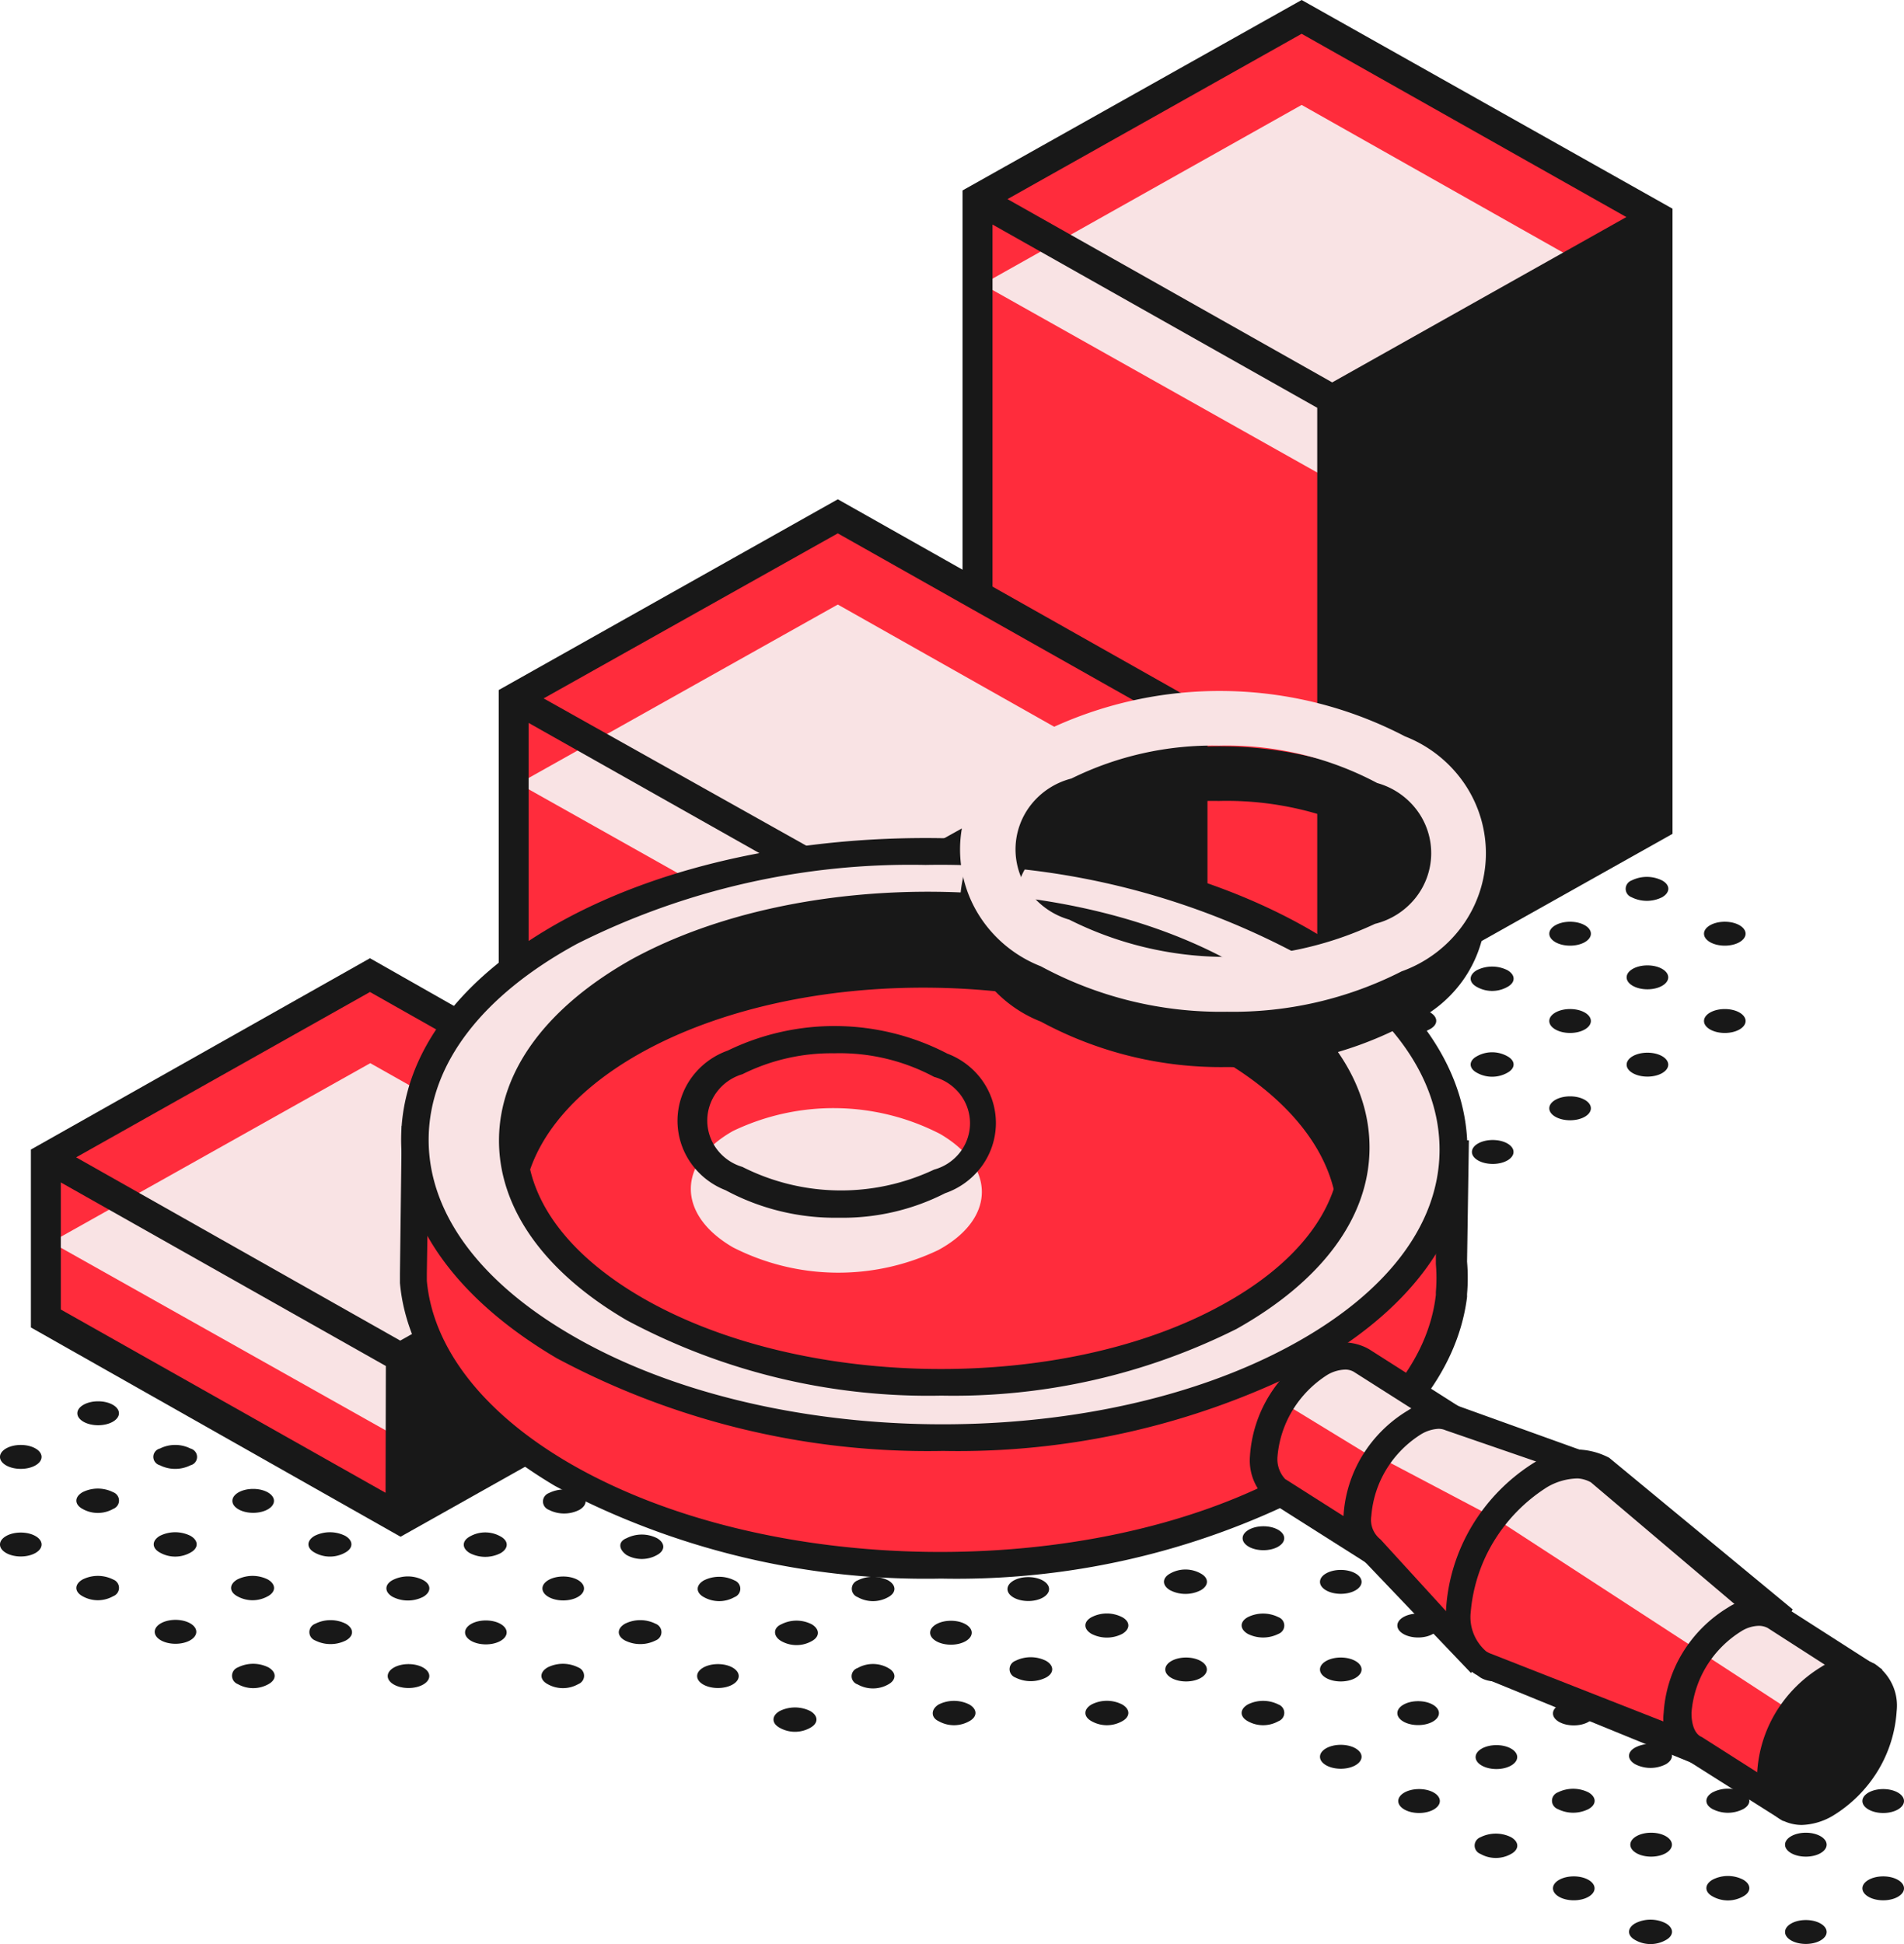 <svg xmlns="http://www.w3.org/2000/svg" fill="none" viewBox="0 0 144 147"><path fill="#181818" d="M61.281 129.38c.625.362.625.927 0 1.266-.351.199-.75.303-1.156.303-.406 0-.805-.104-1.156-.303-.625-.339-.625-.904 0-1.266a2.599 2.599 0 012.312 0zm-6.983-1.741c.868 0 1.572-.404 1.572-.904 0-.499-.704-.904-1.572-.904-.869 0-1.573.405-1.573.904 0 .5.704.904 1.573.904zM43.73 126.08a.69.69 0 01.322.249.668.668 0 010 .768.696.696 0 01-.322.249 2.358 2.358 0 01-2.313 0c-.624-.339-.624-.905 0-1.266a2.587 2.587 0 012.313 0zm5.85-3.301a.69.69 0 01.323.249.668.668 0 010 .768.69.69 0 01-.323.249 2.586 2.586 0 01-2.312 0c-.625-.339-.625-.904 0-1.266a2.587 2.587 0 012.312 0zm-18.685 4.86c.869 0 1.573-.404 1.573-.904 0-.499-.704-.904-1.573-.904-.868 0-1.572.405-1.572.904 0 .5.704.904 1.572.904zm5.851-3.3c.868 0 1.572-.405 1.572-.904 0-.5-.704-.905-1.572-.905-.869 0-1.573.405-1.573.905 0 .499.704.904 1.573.904zm5.85-3.323c.869 0 1.573-.405 1.573-.905 0-.499-.704-.904-1.572-.904-.869 0-1.573.405-1.573.904 0 .5.704.905 1.572.905zm-22.292 5.064c.624.361.624.927 0 1.266a2.358 2.358 0 01-2.313 0 .696.696 0 01-.322-.249.668.668 0 010-.768.69.69 0 01.322-.249 2.587 2.587 0 012.313 0zm5.85-3.301c.625.362.625.927 0 1.266a2.587 2.587 0 01-2.312 0 .69.69 0 01-.323-.249.668.668 0 010-.768.69.69 0 01.323-.249 2.586 2.586 0 012.313 0zm5.851-3.301c.624.34.624.905 0 1.266a2.535 2.535 0 01-2.312 0c-.625-.361-.625-.926 0-1.266a2.546 2.546 0 012.312 0zm5.851-3.3c.624.339.624.904 0 1.266a2.546 2.546 0 01-2.313 0c-.624-.362-.624-.927 0-1.266a2.35 2.35 0 012.313 0zm-24.582 8.116c.868 0 1.572-.405 1.572-.905 0-.499-.704-.904-1.572-.904-.869 0-1.573.405-1.573.904 0 .5.704.905 1.573.905zm6.984-4.861c.624.362.624.927 0 1.266a2.358 2.358 0 01-2.313 0c-.624-.339-.624-.904 0-1.266a2.587 2.587 0 012.313 0zm5.85-3.301c.625.362.625.927 0 1.266-.351.199-.75.303-1.156.303-.406 0-.805-.104-1.156-.303-.625-.339-.625-.904 0-1.266a2.599 2.599 0 012.312 0zm5.851-3.3c.624.361.624.927 0 1.266a2.357 2.357 0 01-2.313 0 .696.696 0 01-.322-.249.668.668 0 010-.768.69.69 0 01.322-.249 2.586 2.586 0 012.313 0zm-23.403 6.601a.69.69 0 01.323.249.668.668 0 010 .768.69.69 0 01-.323.249 2.358 2.358 0 01-2.312 0c-.625-.339-.625-.904 0-1.266a2.586 2.586 0 012.312 0zm5.851-3.301c.624.362.624.927 0 1.266a2.348 2.348 0 01-2.313 0c-.624-.339-.624-.904 0-1.266a2.599 2.599 0 012.313 0zm4.741-1.74c.868 0 1.572-.405 1.572-.905 0-.499-.704-.904-1.572-.904-.869 0-1.573.405-1.573.904 0 .5.704.905 1.573.905zm5.85-3.324c.869 0 1.573-.405 1.573-.904s-.704-.904-1.573-.904c-.868 0-1.572.405-1.572.904s.704.904 1.572.904zm-23.426 6.624c.869 0 1.573-.405 1.573-.904s-.704-.904-1.573-.904c-.868 0-1.572.405-1.572.904s.704.904 1.572.904zm6.984-4.86a.69.69 0 01.323.249.668.668 0 010 .768.696.696 0 01-.323.249 2.357 2.357 0 01-2.312 0c-.625-.339-.625-.905 0-1.266a2.586 2.586 0 012.312 0zm5.851-3.301a.68.68 0 01.358.234.649.649 0 01-.358 1.032 2.587 2.587 0 01-2.313 0 .676.676 0 01-.357-.234.648.648 0 01.357-1.032 2.587 2.587 0 012.313 0zm5.851-3.301c.624.34.624.905 0 1.266a2.586 2.586 0 01-2.313 0c-.624-.361-.624-.926 0-1.266a2.357 2.357 0 012.313 0zm-18.686 4.838c.869 0 1.573-.405 1.573-.904s-.704-.904-1.573-.904c-.868 0-1.572.405-1.572.904s.704.904 1.572.904zm5.851-3.3c.869 0 1.573-.405 1.573-.905 0-.499-.704-.904-1.573-.904-.868 0-1.572.405-1.572.904 0 .5.704.905 1.572.905zm5.851-3.301c.868 0 1.572-.404 1.572-.904 0-.499-.704-.904-1.572-.904-.869 0-1.573.405-1.573.904 0 .5.704.904 1.573.904zm53.904 21.658c.625.339.625.904 0 1.243a2.358 2.358 0 01-2.312 0 .67.67 0 01-.332-.239.643.643 0 010-.766.668.668 0 01.332-.238c.351-.199.75-.303 1.156-.303.406 0 .805.104 1.156.303zm4.742-1.763c.868 0 1.572-.405 1.572-.905 0-.499-.704-.904-1.573-.904-.868 0-1.572.405-1.572.904 0 .5.704.905 1.572.905zm5.85-3.301c.868 0 1.572-.405 1.572-.904 0-.5-.704-.905-1.572-.905-.869 0-1.573.405-1.573.905 0 .499.704.904 1.573.904zm5.85-3.301c.869 0 1.573-.405 1.573-.904s-.704-.904-1.573-.904c-.868 0-1.572.405-1.572.904s.704.904 1.572.904zm5.851-3.323c.868 0 1.572-.405 1.572-.904 0-.5-.704-.905-1.572-.905-.868 0-1.573.405-1.573.905 0 .499.705.904 1.573.904zm6.961-4.906a.69.69 0 01.322.249.668.668 0 010 .768.69.69 0 01-.322.249 2.587 2.587 0 01-2.313 0c-.624-.362-.624-.927 0-1.266a2.358 2.358 0 012.313 0zm5.873-1.967a2.585 2.585 0 01-2.312 0c-.624-.361-.624-.927 0-1.266a2.358 2.358 0 012.312 0c.625.339.625.972 0 1.266zm-43.22 15.26a2.52 2.52 0 012.312 0c.601.362.624.927 0 1.266a2.347 2.347 0 01-2.312 0c-.625-.362-.625-.995 0-1.266zm8.093-3.323c.625.362.625.927 0 1.266a2.358 2.358 0 01-2.312 0 .69.69 0 01-.323-.249.668.668 0 010-.768.69.69 0 01.323-.249 2.587 2.587 0 012.313 0zm5.851-3.188c.624.362.624.927 0 1.266a2.586 2.586 0 01-2.312 0 .69.69 0 01-.323-.249.668.668 0 010-.768.69.69 0 01.323-.249 2.6 2.6 0 012.312 0zm4.741-1.876c.868 0 1.572-.405 1.572-.904 0-.5-.704-.905-1.572-.905-.869 0-1.573.405-1.573.905 0 .499.704.904 1.573.904zm5.85-3.301c.869 0 1.573-.405 1.573-.904 0-.5-.704-.904-1.573-.904-.868 0-1.572.404-1.572.904 0 .499.704.904 1.572.904zm5.851-3.3c.868 0 1.572-.405 1.572-.905 0-.499-.704-.904-1.572-.904-.868 0-1.573.405-1.573.904 0 .5.705.905 1.573.905zm5.851-3.301c.868 0 1.572-.405 1.572-.904 0-.5-.704-.905-1.572-.905-.869 0-1.573.405-1.573.905 0 .499.704.904 1.573.904zm5.85-3.301c.869 0 1.573-.405 1.573-.904 0-.5-.704-.904-1.573-.904-.868 0-1.572.405-1.572.904s.704.904 1.572.904zm-47.938 18.267a2.587 2.587 0 012.313 0 .69.69 0 01.322.249.668.668 0 010 .768.69.69 0 01-.322.249 2.358 2.358 0 01-2.313 0c-.624-.339-.624-.904 0-1.266zm8.094-3.188c.624.362.624.927 0 1.266a2.587 2.587 0 01-2.313 0c-.624-.339-.624-.904 0-1.266a2.6 2.6 0 012.313 0zm4.74-1.876c.869 0 1.573-.405 1.573-.904 0-.5-.704-.905-1.573-.905-.868 0-1.572.405-1.572.905 0 .499.704.904 1.572.904zm6.961-4.906c.624.339.624.904 0 1.266a2.586 2.586 0 01-2.312 0 .69.69 0 01-.323-.249.668.668 0 010-.768.69.69 0 01.323-.249 2.358 2.358 0 012.312 0zm5.851-3.233c.624.339.624.905 0 1.266a2.534 2.534 0 01-2.313 0c-.624-.361-.624-.927 0-1.266a2.358 2.358 0 012.313 0zm5.85-3.3c.625.339.625.904 0 1.243-.351.199-.75.303-1.156.303-.406 0-.805-.104-1.156-.303-.625-.339-.625-.904 0-1.243.351-.199.75-.303 1.156-.303.406 0 .805.104 1.156.303zm5.874-3.323a.688.688 0 01.323.249.67.67 0 01-.323 1.017 2.358 2.358 0 01-2.312 0c-.625-.339-.625-.905 0-1.266a2.592 2.592 0 012.312 0zm5.828-3.301c.13.05.243.136.322.249a.668.668 0 010 .768.692.692 0 01-.322.249 2.354 2.354 0 01-2.313 0c-.624-.34-.624-.904 0-1.266a2.591 2.591 0 012.313 0zm5.873-3.301c.625.362.625.927 0 1.266a2.59 2.59 0 01-2.312 0c-.624-.339-.624-.904 0-1.266a2.59 2.59 0 012.312 0zm4.741-1.763c.869 0 1.573-.405 1.573-.904 0-.5-.704-.905-1.573-.905-.868 0-1.572.405-1.572.905s.704.904 1.572.904zm5.851-3.3c.868 0 1.572-.406 1.572-.905 0-.5-.704-.904-1.572-.904-.869 0-1.573.405-1.573.904 0 .5.704.904 1.573.904zm5.85-3.301c.869 0 1.573-.405 1.573-.905s-.704-.904-1.573-.904c-.868 0-1.572.405-1.572.904 0 .5.704.905 1.572.905zm5.851-3.301c.868 0 1.572-.405 1.572-.904 0-.5-.704-.905-1.572-.905-.869 0-1.573.405-1.573.905s.704.904 1.573.904zm5.851-3.301c.868 0 1.572-.404 1.572-.904s-.704-.904-1.572-.904c-.869 0-1.573.405-1.573.904 0 .5.704.904 1.573.904zm-83.066 38.206a2.546 2.546 0 012.313 0c.624.362.624.927 0 1.266a2.35 2.35 0 01-2.313 0c-.624-.452-.624-1.017 0-1.266zm8.094-3.413c.624.339.624.904 0 1.266a2.599 2.599 0 01-2.313 0c-.624-.362-.624-.927 0-1.266a2.586 2.586 0 012.313 0zm5.851-3.369c.624.339.624.904 0 1.266a2.587 2.587 0 01-2.313 0c-.624-.362-.624-.927 0-1.266a2.358 2.358 0 012.313 0zm5.85-3.233c.625.339.625.905 0 1.266a2.587 2.587 0 01-2.312 0 .69.69 0 01-.323-.249.668.668 0 010-.768.696.696 0 01.323-.249 2.358 2.358 0 012.313 0zm4.742-1.763c.868 0 1.572-.405 1.572-.904 0-.5-.704-.905-1.573-.905-.868 0-1.572.405-1.572.905 0 .499.704.904 1.572.904zm5.85-3.301c.868 0 1.572-.405 1.572-.904 0-.5-.704-.904-1.572-.904-.869 0-1.573.405-1.573.904s.704.904 1.573.904zm5.85-3.3c.869 0 1.573-.405 1.573-.904 0-.5-.704-.905-1.573-.905-.868 0-1.572.405-1.572.905s.704.904 1.572.904zm5.851-3.301c.868 0 1.572-.404 1.572-.904s-.704-.904-1.572-.904c-.868 0-1.573.405-1.573.904 0 .5.705.904 1.573.904zm5.851-3.323c.868 0 1.572-.405 1.572-.904 0-.5-.704-.905-1.572-.905-.869 0-1.573.405-1.573.905s.704.904 1.573.904zm6.983-4.838c.625.34.625.904 0 1.266a2.589 2.589 0 01-2.312 0c-.624-.362-.624-.927 0-1.266a2.353 2.353 0 012.312 0zm5.851-3.301c.624.34.624.904 0 1.266a2.59 2.59 0 01-2.312 0c-.625-.361-.625-.927 0-1.266a2.351 2.351 0 012.312 0zm5.851-3.301c.624.34.624.905 0 1.244a2.356 2.356 0 01-2.313 0c-.624-.34-.624-.904 0-1.243a2.356 2.356 0 012.313 0zm4.74-1.763c.869 0 1.573-.404 1.573-.904s-.704-.904-1.573-.904c-.868 0-1.572.405-1.572.904 0 .5.704.904 1.572.904zm5.851-3.301c.868 0 1.572-.404 1.572-.904s-.704-.904-1.572-.904c-.869 0-1.573.405-1.573.904 0 .5.704.904 1.573.904zm5.851-3.3c.868 0 1.572-.405 1.572-.904 0-.5-.704-.904-1.572-.904-.869 0-1.573.405-1.573.904 0 .5.704.904 1.573.904zM41.51 112.9a2.586 2.586 0 012.312 0c.624.339.624.904 0 1.266a2.546 2.546 0 01-2.313 0 .696.696 0 01-.322-.249.668.668 0 010-.768.69.69 0 01.323-.249zm6.983-1.764c.869 0 1.573-.405 1.573-.904 0-.5-.704-.904-1.573-.904-.868 0-1.572.404-1.572.904 0 .499.704.904 1.572.904zm5.851-3.3c.868 0 1.572-.405 1.572-.905 0-.499-.703-.904-1.572-.904-.869 0-1.572.405-1.572.904 0 .5.703.905 1.572.905zm5.874-3.301c.868 0 1.572-.405 1.572-.904 0-.5-.704-.905-1.572-.905-.869 0-1.573.405-1.573.905 0 .499.704.904 1.573.904zm6.96-4.86c.625.361.625.927 0 1.266a2.358 2.358 0 01-2.312 0 .696.696 0 01-.323-.249.668.668 0 010-.768c.08-.113.192-.2.323-.25a2.592 2.592 0 012.313 0zm5.851-3.301c.624.362.624.927 0 1.266a2.353 2.353 0 01-2.312 0 .692.692 0 01-.323-.25.667.667 0 010-.767c.08-.113.192-.2.323-.25a2.591 2.591 0 012.312 0zm5.851-3.301c.624.362.624.927 0 1.267a2.544 2.544 0 01-2.313 0c-.624-.34-.624-.905 0-1.267a2.544 2.544 0 012.313 0zm4.74-1.763c.869 0 1.573-.405 1.573-.904 0-.5-.704-.905-1.573-.905-.868 0-1.572.405-1.572.905s.704.904 1.572.904zm5.851-3.3c.868 0 1.572-.406 1.572-.905 0-.5-.704-.904-1.572-.904-.868 0-1.573.405-1.573.904 0 .5.705.904 1.573.904zm5.851-3.301c.868 0 1.572-.405 1.572-.905s-.704-.904-1.572-.904c-.869 0-1.573.405-1.573.904 0 .5.704.905 1.573.905zm5.85-3.301c.869 0 1.573-.405 1.573-.904 0-.5-.704-.905-1.573-.905-.868 0-1.572.405-1.572.905s.704.904 1.572.904zm6.984-4.86c.624.361.624.927 0 1.266a2.351 2.351 0 01-2.312 0c-.625-.34-.625-.905 0-1.266a2.59 2.59 0 012.312 0zm5.851-3.188c.624.362.624.927 0 1.266a2.356 2.356 0 01-2.313 0c-.624-.34-.624-.904 0-1.266a2.592 2.592 0 012.313 0zm4.74-1.854c.869 0 1.573-.405 1.573-.904 0-.5-.704-.904-1.573-.904-.868 0-1.572.405-1.572.904 0 .5.704.904 1.572.904zm6.961-4.928c.624.339.624.904 0 1.266a2.589 2.589 0 01-2.313 0 .692.692 0 01-.322-.25.663.663 0 010-.767.692.692 0 01.322-.25 2.598 2.598 0 012.313 0zm-88.962 44.536c.868 0 1.572-.405 1.572-.905 0-.499-.704-.904-1.572-.904-.869 0-1.573.405-1.573.904 0 .5.704.905 1.573.905zm5.85-3.301c.869 0 1.573-.405 1.573-.904 0-.5-.704-.905-1.572-.905-.869 0-1.573.405-1.573.905 0 .499.704.904 1.572.904zm5.851-3.323c.868 0 1.573-.405 1.573-.904 0-.5-.705-.905-1.573-.905s-1.573.405-1.573.905c0 .499.705.904 1.573.904zm5.851-3.301c.868 0 1.572-.405 1.572-.904 0-.5-.704-.904-1.572-.904-.869 0-1.573.405-1.573.904s.704.904 1.573.904zm6.983-4.838c.625.34.625.904 0 1.266a2.591 2.591 0 01-2.312 0c-.625-.362-.625-.927 0-1.266a2.352 2.352 0 012.312 0zm5.851-3.301c.625.34.625.905 0 1.244a2.352 2.352 0 01-2.312 0c-.625-.339-.625-.904 0-1.243a2.353 2.353 0 012.312 0zm5.851-3.323c.624.362.624.927 0 1.266a2.353 2.353 0 01-2.313 0c-.624-.339-.624-.904 0-1.266a2.592 2.592 0 012.313 0zm4.74-1.74c.869 0 1.573-.405 1.573-.905s-.704-.904-1.573-.904c-.868 0-1.572.405-1.572.904 0 .5.704.905 1.572.905zm5.851-3.301c.868 0 1.573-.405 1.573-.904 0-.5-.705-.905-1.573-.905s-1.573.405-1.573.905.705.904 1.573.904zm5.851-3.323c.868 0 1.572-.405 1.572-.905 0-.499-.704-.904-1.572-.904-.869 0-1.573.405-1.573.904 0 .5.704.905 1.573.905zm5.85-3.301c.869 0 1.573-.405 1.573-.904 0-.5-.704-.905-1.573-.905-.868 0-1.572.405-1.572.905s.704.904 1.572.904zm5.851-3.3c.869 0 1.573-.405 1.573-.905 0-.499-.704-.904-1.573-.904-.868 0-1.572.405-1.572.904 0 .5.704.905 1.572.905zm6.984-4.838a.7.7 0 01.323.249.67.67 0 010 .768.694.694 0 01-.323.249 2.59 2.59 0 01-2.313 0c-.624-.362-.624-.927 0-1.266a2.357 2.357 0 012.313 0zm5.85-3.346c.625.339.625.904 0 1.243a2.35 2.35 0 01-2.312 0c-.625-.339-.625-.904 0-1.243a2.35 2.35 0 012.312 0zm5.851-3.278c.625.361.625.927 0 1.266a2.351 2.351 0 01-2.312 0c-.625-.34-.625-.905 0-1.266a2.59 2.59 0 012.312 0zm-90.049 42.953a2.598 2.598 0 012.313 0c.624.362.624.927 0 1.266-.352.199-.75.303-1.157.303-.406 0-.805-.104-1.156-.303-.624-.248-.624-.904 0-1.266zm8.094-3.3c.624.339.624.904 0 1.266a2.599 2.599 0 01-2.313 0 .696.696 0 01-.323-.249.668.668 0 010-.768.69.69 0 01.323-.249 2.586 2.586 0 012.313 0zm4.74-1.764c.869 0 1.573-.405 1.573-.904 0-.5-.704-.904-1.572-.904-.869 0-1.573.405-1.573.904s.704.904 1.572.904zm6.984-4.838a.69.69 0 01.323.25.668.668 0 010 .767.691.691 0 01-.323.25 2.591 2.591 0 01-2.312 0c-.625-.362-.625-.928 0-1.267a2.353 2.353 0 012.312 0zm4.718-1.763c.868 0 1.572-.405 1.572-.904 0-.5-.704-.905-1.572-.905-.869 0-1.573.405-1.573.905s.704.904 1.573.904zm6.983-4.861c.625.362.625.927 0 1.266a2.353 2.353 0 01-2.312 0c-.625-.339-.625-.904 0-1.266a2.591 2.591 0 012.312 0zm3.608-3.3a2.592 2.592 0 012.312 0c.625.361.625.927 0 1.266a2.353 2.353 0 01-2.312 0c-.624-.34-.624-.905 0-1.266.624-.362-.624.361 0 0zm6.984-1.741c.868 0 1.572-.405 1.572-.904 0-.5-.704-.905-1.572-.905-.869 0-1.573.405-1.573.905s.704.904 1.573.904zm5.85-3.323c.869 0 1.573-.405 1.573-.905 0-.499-.704-.904-1.573-.904-.868 0-1.572.405-1.572.904 0 .5.704.905 1.572.905zm6.961-4.838c.624.339.624.904 0 1.266a2.59 2.59 0 01-2.313 0 .691.691 0 01-.322-.25.668.668 0 010-.767c.08-.113.192-.2.322-.25a2.352 2.352 0 012.313 0zm5.851-3.301c.624.34.624.904 0 1.266a2.544 2.544 0 01-2.313 0c-.624-.362-.624-.927 0-1.266a2.353 2.353 0 012.313 0zm5.897-3.3c.624.339.624.904 0 1.266a2.544 2.544 0 01-2.313 0c-.624-.362-.624-.927 0-1.266a2.353 2.353 0 012.313 0zm5.827-3.346a.677.677 0 01.332.238.646.646 0 010 .766.676.676 0 01-.332.239 2.35 2.35 0 01-2.312 0c-.625-.339-.625-.904 0-1.243a2.353 2.353 0 012.312 0zm4.718-1.718c.868 0 1.572-.405 1.572-.905s-.704-.904-1.572-.904c-.869 0-1.573.405-1.573.904 0 .5.704.905 1.573.905zm-83.066 38.093a2.587 2.587 0 012.313 0c.624.361.624.926 0 1.266a2.521 2.521 0 01-2.313 0c-.624-.34-.624-.905 0-1.266zm6.984-1.764c.869 0 1.573-.405 1.573-.904 0-.5-.704-.904-1.573-.904-.868 0-1.572.405-1.572.904s.704.904 1.572.904zm5.851-3.3c.868 0 1.572-.405 1.572-.905 0-.499-.704-.904-1.572-.904-.869 0-1.573.405-1.573.904 0 .5.704.905 1.573.905zm5.85-3.301c.869 0 1.573-.405 1.573-.904 0-.5-.704-.905-1.572-.905-.869 0-1.573.405-1.573.905s.704.904 1.572.904zM18.06 99.652a2.592 2.592 0 012.313 0c.131.05.243.136.323.25a.667.667 0 010 .767.69.69 0 01-.323.249 2.586 2.586 0 01-2.312 0c-.625-.43-.625-.904 0-1.266zm8.094-3.301c.625.34.625.904 0 1.266a2.592 2.592 0 01-2.312 0 .691.691 0 01-.323-.249.667.667 0 010-.768c.08-.113.192-.2.323-.249a2.352 2.352 0 012.313 0zm110.423 50.64c.868 0 1.572-.405 1.572-.904 0-.5-.704-.904-1.572-.904-.869 0-1.573.404-1.573.904 0 .499.704.904 1.573.904zm5.851-3.3c.868 0 1.572-.405 1.572-.905 0-.499-.704-.904-1.572-.904-.869 0-1.573.405-1.573.904 0 .5.704.905 1.573.905zm-16.442 1.74c.624.362.624.927 0 1.266a2.351 2.351 0 01-2.313 0c-.624-.339-.624-.904 0-1.266a2.548 2.548 0 012.313 0zm5.85-3.3c.624.361.624.926 0 1.266a2.354 2.354 0 01-2.312 0c-.625-.34-.625-.905 0-1.266a2.536 2.536 0 012.312 0zm4.741-1.741c.868 0 1.572-.405 1.572-.905 0-.499-.704-.904-1.572-.904-.869 0-1.573.405-1.573.904 0 .5.704.905 1.573.905zm5.851-3.301c.868 0 1.572-.405 1.572-.904 0-.5-.704-.904-1.572-.904-.869 0-1.573.404-1.573.904 0 .499.704.904 1.573.904zm-23.403 6.602c.868 0 1.572-.405 1.572-.905 0-.499-.704-.904-1.572-.904-.869 0-1.573.405-1.573.904 0 .5.704.905 1.573.905zm5.85-3.301c.869 0 1.573-.405 1.573-.905 0-.499-.704-.904-1.573-.904-.868 0-1.572.405-1.572.904 0 .5.704.905 1.572.905zm6.961-4.861c.624.362.624.927 0 1.266a2.549 2.549 0 01-2.312 0c-.625-.339-.625-.904 0-1.266a2.541 2.541 0 012.312 0zm5.874-3.391a.7.7 0 01.323.249.67.67 0 010 .768.693.693 0 01-.323.249 2.585 2.585 0 01-2.313 0c-.624-.361-.624-.926 0-1.266a2.526 2.526 0 012.313 0zm-23.426 6.782c.625.362.625.927 0 1.266-.351.199-.75.303-1.156.303-.406 0-.805-.104-1.156-.303a.688.688 0 01-.323-.249.664.664 0 010-.768.694.694 0 01.323-.249 2.597 2.597 0 012.312 0zm5.851-3.391c.624.362.624.927 0 1.266a2.585 2.585 0 01-2.313 0 .69.69 0 01-.322-.249.661.661 0 010-.767.699.699 0 01.322-.25 2.602 2.602 0 012.313 0zm5.851-3.391c.624.339.624.905 0 1.266a2.55 2.55 0 01-2.313 0c-.624-.361-.624-.927 0-1.266a2.548 2.548 0 012.313 0zm5.85-1.944a2.548 2.548 0 01-2.312 0c-.625-.362-.625-.927 0-1.266.624-.339 2.936.949 2.312 1.266zm-24.512 6.895c.868 0 1.572-.405 1.572-.904 0-.5-.704-.904-1.572-.904-.869 0-1.573.404-1.573.904 0 .499.704.904 1.573.904zm5.85-3.323c.869 0 1.573-.405 1.573-.904 0-.5-.704-.904-1.573-.904-.868 0-1.572.404-1.572.904 0 .499.704.904 1.572.904zm5.851-3.301c.868 0 1.572-.404 1.572-.904 0-.499-.704-.904-1.572-.904-.869 0-1.573.405-1.573.904 0 .5.704.904 1.573.904zm6.961-3.571a2.549 2.549 0 01-2.313 0c-.624-.362-.624-.927 0-1.266.625-.339 2.937.904 2.313 1.266zm-24.582 6.849c.868 0 1.572-.404 1.572-.904 0-.499-.704-.904-1.572-.904-.869 0-1.573.405-1.573.904 0 .5.704.904 1.573.904zm5.85-3.3c.869 0 1.573-.405 1.573-.905 0-.499-.704-.904-1.573-.904-.868 0-1.572.405-1.572.904 0 .5.704.905 1.572.905zm5.874-3.301c.868 0 1.572-.405 1.572-.904 0-.5-.704-.904-1.572-.904-.869 0-1.573.404-1.573.904 0 .499.704.904 1.573.904zm6.961-3.594a2.602 2.602 0 01-2.313 0c-.624-.362-.624-.927 0-1.266.624-.339 2.937.814 2.313 1.266zm-23.403 5.335a.69.69 0 01.323.249.668.668 0 010 .768.69.69 0 01-.323.249 2.358 2.358 0 01-2.313 0c-.624-.339-.624-.905 0-1.266a2.586 2.586 0 012.313 0zm4.718-1.741c.868 0 1.572-.405 1.572-.904 0-.5-.704-.904-1.572-.904-.869 0-1.573.404-1.573.904 0 .499.704.904 1.573.904zm5.85-3.323c.869 0 1.573-.405 1.573-.904 0-.5-.704-.905-1.573-.905-.868 0-1.572.405-1.572.905 0 .499.704.904 1.572.904zm5.874-3.301c.868 0 1.572-.405 1.572-.904 0-.5-.704-.904-1.572-.904-.869 0-1.573.404-1.573.904 0 .499.704.904 1.573.904zm-28.258 8.365c.623.362.623.927 0 1.266a2.358 2.358 0 01-2.313 0c-.625-.339-.625-.904 0-1.266a2.546 2.546 0 012.312 0zm4.832-1.741c.869 0 1.573-.405 1.573-.904 0-.5-.704-.904-1.573-.904-.868 0-1.572.404-1.572.904 0 .499.704.904 1.572.904zm6.984-4.861c.13.05.243.136.323.249a.668.668 0 010 .768.69.69 0 01-.323.249 2.586 2.586 0 01-2.313 0c-.624-.361-.624-.926 0-1.266a2.599 2.599 0 012.313 0zm4.718-1.763c.868 0 1.572-.405 1.572-.904 0-.5-.704-.904-1.572-.904-.869 0-1.573.404-1.573.904 0 .499.704.904 1.573.904zm6.983-4.838c.625.339.625.905 0 1.266a2.585 2.585 0 01-2.312 0c-.625-.361-.625-.927 0-1.266a2.355 2.355 0 012.312 0zm-37.393 13.203a2.587 2.587 0 012.313 0c.624.361.624.927 0 1.266a2.358 2.358 0 01-2.313 0c-.601-.272-.601-.905 0-1.266zm8.116-3.301c.625.362.625.927 0 1.266a2.587 2.587 0 01-2.312 0 .69.69 0 01-.322-.249.668.668 0 010-.768.69.69 0 01.322-.249 2.599 2.599 0 012.313 0zm5.76-3.3c.623.339.623.904 0 1.266a2.546 2.546 0 01-2.313 0c-.625-.362-.625-.927 0-1.266a2.534 2.534 0 012.312 0zm5.942-3.301c.625.339.625.904 0 1.266a2.547 2.547 0 01-2.312 0c-.625-.362-.625-.927 0-1.266a2.358 2.358 0 012.312 0zm4.741-1.763c.868 0 1.572-.405 1.572-.905 0-.499-.704-.904-1.572-.904-.869 0-1.573.405-1.573.904 0 .5.704.905 1.573.905zm5.851-3.301c.868 0 1.572-.405 1.572-.904 0-.5-.704-.904-1.572-.904-.869 0-1.573.404-1.573.904 0 .499.704.904 1.573.904z"/><path fill="#FF2C3C" d="M73.931 61.039V15.056l26.825 15.147v45.983L73.931 61.039z"/><path fill="#FF2C3C" d="M73.931 15.056L98.444 1.288l26.825 15.147-24.513 13.768-26.825-15.147z"/><path fill="#F9E3E4" d="M74.3 21.5L98.444 7.934l26.826 15.147-24.744 13.157-26.224-14.74z"/><path fill="#181818" d="M98.444 0L72.797 14.4v47.272l27.958 15.825 25.738-14.446V15.78L98.444 0zm1.179 74.264l-24.559-13.88V16.978l24.559 13.858v43.428zM76.197 15.056L98.443 2.555l24.559 13.858-22.246 12.502-24.559-13.859z"/><path fill="#FF2C3C" d="M38.85 80.142V52.787l26.825 15.147V95.29L38.85 80.142z"/><path fill="#FF2C3C" d="M38.85 52.81l24.513-13.768L90.188 54.19 65.675 67.957 38.85 52.81z"/><path fill="#F9E3E4" d="M39.22 59.253l24.143-13.541 26.825 15.146-24.744 13.135-26.224-14.74z"/><path fill="#181818" d="M63.363 37.754L37.717 52.177V80.82l27.958 15.825 25.646-14.4V53.532l-27.958-15.78zm1.18 55.636L39.982 79.53V54.664l24.56 13.858v24.867zM41.115 52.81l22.247-12.48 24.56 13.86-22.247 12.388L41.116 52.81z"/><path fill="#FF2C3C" d="M3.469 99.652V87.49l26.848 15.146v12.163L3.469 99.652z"/><path fill="#FF2C3C" d="M3.469 87.512l24.535-13.768L54.83 88.891l-24.513 13.768L3.469 87.512z"/><path fill="#F9E3E4" d="M3.862 93.932l24.142-13.541L54.83 95.537l-24.744 13.135-26.224-14.74z"/><path fill="#181818" d="M27.981 72.456L2.336 86.924v13.451L30.294 116.2l25.669-14.423V88.348L27.98 72.456zm1.18 40.421L4.6 99.019V89.41l24.583 13.881-.023 9.585zM5.758 87.512L27.981 75.01l24.513 13.858-22.223 12.502L5.758 87.512z"/><path fill="#FF2C3C" d="M109.729 95.492l.138-8.184h-3.677l-.115-.113-3.076 8.591h-1.249l-3.145 4.16-13.736 5.222-19.194 1.808-13.875-2.26-12.904-10.625c0-.362.162-.701.255-1.063l-3.793-6.918-.139.158h-3.746l-.139 9.292v1.447c.463 5.245 4.186 10.467 11.216 14.559 15.217 8.884 40.076 9.223 55.5.791 7.146-3.911 11.031-9.043 11.563-14.22v-.18c.103-.818.142-1.642.116-2.465z"/><path fill="#181818" d="M71.179 119.365a59.487 59.487 0 01-29.207-7.008c-6.938-4.114-11.216-9.563-11.724-15.35v-.7l.138-11.169h4.302l.67-.791.879 1.175 4 7.302-.115.407v.385l12.187 10.06 13.551 2.261 18.893-1.764 13.367-5.177 3.283-4.318h1.018l3.446-9.608.971 1.153h4.255l-.139 9.179c.07.812.07 1.629 0 2.441v.226c-.717 5.788-5.041 11.123-12.21 15.034a58.568 58.568 0 01-27.565 6.262zM32.421 87.218l-.139 9.043v.588c.463 5.086 4.256 9.969 10.708 13.745 14.915 8.703 39.312 9.043 54.505.768 6.568-3.572 10.522-8.364 11.1-13.45v-.227c.06-.7.06-1.403 0-2.102v-7.19h-2.012l-3.029 8.478h-1.48l-3.006 3.956-14.338 5.494-19.31 1.809-14.383-2.261-13.574-11.304V94c0-.249 0-.497.161-.746l-3.237-5.878-1.966-.158z"/><path fill="#181818" d="M34.34 87.218c1.48 1.99 3.169 4.273 4.626 6.194a16.883 16.883 0 013.52-6.083 17.343 17.343 0 015.73-4.18c12.557-6.782 32.722-6.556 45.07.655a17.448 17.448 0 015.538 4.304 17.006 17.006 0 013.343 6.096l4.301-6.647a21.698 21.698 0 00-1.364-1.582l1.826.836c-1.248-1.198-11.215-15.237-11.215-15.237l-22.732-5.516-21.206 2.78L37.902 79.78l-.971 4.296-1.55.497c-1.225.972-.138 1.47-1.04 2.645z"/><path fill="#181818" d="M101.658 96.849l-.555-2.42a16.017 16.017 0 00-3.17-5.716 16.437 16.437 0 00-5.225-4.027c-12.048-7.03-31.797-7.302-43.937-.633a16.373 16.373 0 00-5.374 3.917 15.941 15.941 0 00-3.321 5.691l-.532 2.26-1.341-1.808-4.625-6.217-.463-.61.463-.588a.933.933 0 00.185-.678c-.038-.43.035-.862.213-1.257.178-.395.455-.74.804-1.004l.37-.203.971-.317.925-4.092 14.361-11.303 21.691-2.758 23.334 5.561.23.317c3.84 5.403 10.222 14.265 11.078 15.101l.647.61-.578.814-6.151 9.36zM69.977 77.203a48.37 48.37 0 0123.795 5.72c3.778 1.973 6.81 5.08 8.649 8.862l2.706-4.16c-.255-.317-.555-.633-.833-.95l-3.515-3.684 2.752 1.198c-2.914-3.934-7.261-10.038-8.487-11.733l-22.154-5.38-20.697 2.622-13.32 10.444-1.04 4.522-1.873.61c-.162.18-.162.249-.162.543.016.423-.055.846-.209 1.243l3.007 4.046c1.926-3.876 5.114-7.017 9.065-8.93a47.48 47.48 0 0122.316-4.973z"/><path fill="#FF2C3C" d="M103.878 117.308l5.989-10.06-6.937-4.386a3.058 3.058 0 00-1.505-.244 3.023 3.023 0 00-1.432.516 9.135 9.135 0 00-3.03 3.018 8.9 8.9 0 00-1.294 4.035c-.044.461.018.926.182 1.36.164.434.426.827.766 1.149.106.089.222.164.346.226l6.915 4.386zm-2.71-24.801c.143-9.6-13.542-17.578-30.565-17.82-17.022-.24-30.937 7.347-31.08 16.947-.142 9.601 13.542 17.579 30.565 17.82 17.023.241 30.938-7.346 31.08-16.947z"/><path fill="#F9E3E4" d="M43.244 70.466c-15.47 8.455-15.679 22.494-.486 31.356 15.193 8.862 40.076 9.224 55.5.791 15.425-8.432 15.679-22.471.463-31.356-15.216-8.884-40.145-9.2-55.477-.79zm49.88 29.118c-12.556 6.782-32.744 6.556-45.07-.633s-12.187-18.605.37-25.455c12.557-6.85 32.722-6.556 45.07.655 12.349 7.212 12.049 18.583-.485 25.433h.116z"/><path fill="#181818" d="M71.318 109.712a59.534 59.534 0 01-29.207-7.008c-7.678-4.522-11.863-10.422-11.771-16.73.093-6.307 4.44-12.117 12.256-16.39 15.748-8.59 41.14-8.229 56.61.792 7.678 4.521 11.864 10.444 11.771 16.729-.092 6.285-4.44 12.14-12.28 16.413a58.582 58.582 0 01-27.38 6.194zM70 65.402a56.145 56.145 0 00-26.363 5.968c-7.146 3.889-11.123 9.043-11.216 14.627-.092 5.584 3.747 10.852 10.777 14.944 14.892 8.703 39.312 9.042 54.482.768 7.146-3.888 11.123-9.043 11.193-14.627.069-5.584-3.723-10.851-10.753-14.943A57.392 57.392 0 0070 65.402zm1.202 40.128a48.372 48.372 0 01-23.796-5.697c-6.313-3.685-9.735-8.568-9.666-13.745.07-5.177 3.654-9.97 10.06-13.565 12.834-7.008 33.508-6.782 46.11.656 6.314 3.662 9.737 8.546 9.667 13.745-.069 5.2-3.653 9.97-10.06 13.564a47.809 47.809 0 01-22.315 5.042zm-1.087-35.968A45.448 45.448 0 0048.817 74.4c-5.712 3.12-8.903 7.28-8.973 11.71-.069 4.431 2.984 8.659 8.626 11.96 12.025 7.008 31.774 7.302 43.938.61 5.712-3.12 8.903-7.28 8.972-11.688.07-4.409-3.006-8.681-8.625-11.96a46.155 46.155 0 00-22.64-5.47z"/><path fill="#F9E3E4" d="M71.11 85.749c4.255 2.487 4.185 6.42-.14 8.771a17.535 17.535 0 01-7.794 1.712 17.52 17.52 0 01-7.745-1.915c-4.278-2.487-4.209-6.42 0-8.794a17.58 17.58 0 017.867-1.73c2.725.04 5.402.71 7.812 1.956z"/><path fill="#181818" d="M63.455 92.078a17.474 17.474 0 01-8.58-2.08 5.758 5.758 0 01-2.665-2.114 5.56 5.56 0 01-.97-3.219 5.566 5.566 0 011.068-3.189 5.768 5.768 0 012.73-2.035 18.474 18.474 0 018.33-1.855c2.888.04 5.724.753 8.273 2.081a5.737 5.737 0 012.696 2.103c.658.953 1 2.081.983 3.231a5.545 5.545 0 01-1.082 3.2 5.748 5.748 0 01-2.758 2.024 17.033 17.033 0 01-8.025 1.853zm-.37-12.434a15.08 15.08 0 00-6.937 1.583 3.746 3.746 0 00-1.92 1.323 3.608 3.608 0 00-.737 2.181c0 .785.258 1.55.736 2.181a3.746 3.746 0 001.92 1.323 16.484 16.484 0 007.226 1.778 16.5 16.5 0 007.274-1.574 3.727 3.727 0 001.96-1.306 3.585 3.585 0 00.756-2.198 3.59 3.59 0 00-.755-2.199 3.727 3.727 0 00-1.96-1.306 15.12 15.12 0 00-7.563-1.786z"/><path fill="#F9E3E4" d="M96.94 106.004l6.776 4.137 5.18-3.504-7.284-4.34-4.672 3.707z"/><path fill="#181818" d="M104.248 118.755l-7.955-5.041-.44-.294a4.074 4.074 0 01-1.05-1.513 3.989 3.989 0 01-.268-1.811 9.969 9.969 0 011.438-4.537 10.244 10.244 0 013.395-3.398 4.033 4.033 0 013.978-.248l.208.113 7.701 4.905-7.007 11.824zm-2.544-15.192a2.804 2.804 0 00-1.295.384 8.25 8.25 0 00-2.635 2.665 8.034 8.034 0 00-1.157 3.53 2.214 2.214 0 00.578 1.695l.254.158 6.082 3.866 4.926-8.274-6.082-3.866a1.275 1.275 0 00-.671-.158z"/><path fill="#FF2C3C" d="M109.867 107.27a3.105 3.105 0 00-1.484-.214 3.076 3.076 0 00-1.406.508 9.137 9.137 0 00-3.035 3.029 8.899 8.899 0 00-1.29 4.047 2.829 2.829 0 00.237 1.509 2.9 2.9 0 00.989 1.182l7.145 7.641 9.112-14.062-10.268-3.64z"/><path fill="#F9E3E4" d="M104.248 110.142l8.787 4.634 6.036-4.476-10.614-3.369-4.209 3.211z"/><path fill="#181818" d="M111.255 126.509l-8.048-8.432a3.828 3.828 0 01-1.277-1.531 3.724 3.724 0 01-.318-1.951 9.85 9.85 0 011.435-4.548 10.132 10.132 0 013.421-3.387 4.077 4.077 0 013.839-.339l11.377 4.092-10.429 16.096zm-2.451-18.47a2.829 2.829 0 00-1.319.407 8.14 8.14 0 00-2.628 2.652 7.923 7.923 0 00-1.141 3.52c-.056.331-.021.671.1.984.122.314.327.59.594.802l6.382 6.985 7.794-12.049-9.251-3.188a1.346 1.346 0 00-.531-.113z"/><path fill="#FF2C3C" d="M126.749 117.285a2.332 2.332 0 00-.417-.226l-5.295-5.81a4.38 4.38 0 00-2.266-.451 4.34 4.34 0 00-2.174.768 13.378 13.378 0 00-4.411 4.416 13.014 13.014 0 00-1.879 5.893 4.186 4.186 0 00.305 2.114 4.288 4.288 0 001.313 1.706c.201.14.418.254.648.339l7.238 2.148c.14.081.287.149.439.203l8.048 3.911 5.827-10.128-7.376-4.883z"/><path fill="#F9E3E4" d="M113.035 114.776l15.263 9.924 4.602-3.323-12.765-10.49-6.105 2.555-.995 1.334z"/><path fill="#181818" d="M128.807 133.653l-16.604-6.782a2.763 2.763 0 01-.786-.385 5.284 5.284 0 01-1.646-2.08 5.157 5.157 0 01-.412-2.599c.12-2.282.804-4.502 1.992-6.47a14.335 14.335 0 014.83-4.834 5.395 5.395 0 012.724-.893 5.414 5.414 0 012.802.622l13.876 11.462-6.776 11.959zm-9.481-21.861a4.696 4.696 0 00-2.313.656 12.595 12.595 0 00-4.014 4.067 12.28 12.28 0 00-1.767 5.382 3.385 3.385 0 00.21 1.618c.202.515.526.976.946 1.344.129.085.269.154.416.203l14.962 5.878 4.857-8.432-12.303-10.422a2.34 2.34 0 00-.994-.294z"/><path fill="#FF2C3C" d="M140.947 126.532l-6.683-4.273h-.138a3.038 3.038 0 00-2.937.271 9.148 9.148 0 00-3.03 3.019 8.902 8.902 0 00-1.295 4.035c-.07.553.028 1.115.283 1.613.255.499.656.913 1.151 1.19l6.938 4.386 5.711-10.241z"/><path fill="#F9E3E4" d="M128.668 124.949l7.215 4.702 4.024-3.798-7.169-3.911-4.07 3.007z"/><path fill="#181818" d="M134.866 137.7l-7.146-4.522a3.727 3.727 0 01-1.518-1.549 3.611 3.611 0 01-.378-2.113 9.933 9.933 0 011.44-4.555 10.218 10.218 0 013.416-3.403 4.017 4.017 0 013.978-.249l.185.114 7.515 4.815-7.492 11.462zm-1.873-14.763c-.462.019-.909.16-1.295.407a8.083 8.083 0 00-2.634 2.649 7.89 7.89 0 00-1.136 3.523c0 .949.278 1.628.786 1.831l6.105 3.888 4.741-8.364-5.874-3.776a1.445 1.445 0 00-.693-.158z"/><path fill="#181818" d="M141.78 125.808a3.982 3.982 0 00-4.024.226 10.19 10.19 0 00-3.416 3.39 9.898 9.898 0 00-1.44 4.546 3.77 3.77 0 00.351 2.016 3.867 3.867 0 001.36 1.555 3.274 3.274 0 001.665.453 4.897 4.897 0 002.313-.679 10.177 10.177 0 003.416-3.389 9.898 9.898 0 001.44-4.546 3.77 3.77 0 00-.331-2.009 3.871 3.871 0 00-1.334-1.563zM92.8 80.685a28.609 28.609 0 01-14.082-3.437 9.693 9.693 0 01-4.48-3.562 9.364 9.364 0 01-1.628-5.415 9.375 9.375 0 011.796-5.365 9.713 9.713 0 014.59-3.427 30.28 30.28 0 0113.68-3.045 30.254 30.254 0 0113.584 3.43 9.698 9.698 0 014.484 3.556 9.371 9.371 0 011.635 5.414 9.377 9.377 0 01-1.79 5.367 9.707 9.707 0 01-4.584 3.432 28.077 28.077 0 01-13.204 3.052zm-.6-20.12a24.129 24.129 0 00-11.17 2.486 5.677 5.677 0 00-3.022 1.942 5.462 5.462 0 00-1.204 3.333 5.455 5.455 0 001.103 3.367 5.666 5.666 0 002.961 2.029 26.446 26.446 0 0011.525 2.814 26.47 26.47 0 0011.6-2.498 5.655 5.655 0 003.037-1.928 5.436 5.436 0 001.212-3.335 5.433 5.433 0 00-1.11-3.37 5.646 5.646 0 00-2.977-2.015A24.209 24.209 0 0092.2 60.564z"/><path fill="#F9E3E4" d="M92.8 76.502a28.61 28.61 0 01-14.082-3.436 9.693 9.693 0 01-4.48-3.562 9.364 9.364 0 01-1.628-5.416 9.375 9.375 0 011.796-5.365 9.713 9.713 0 014.59-3.426 30.28 30.28 0 0113.68-3.046 30.254 30.254 0 0113.584 3.43 9.699 9.699 0 014.484 3.556 9.372 9.372 0 011.635 5.414 9.377 9.377 0 01-1.79 5.367 9.707 9.707 0 01-4.584 3.432 28.077 28.077 0 01-13.204 3.052zm-.6-20.12a24.129 24.129 0 00-11.17 2.487 5.677 5.677 0 00-3.022 1.942 5.462 5.462 0 00-1.204 3.333 5.455 5.455 0 001.103 3.367 5.666 5.666 0 002.961 2.028 26.446 26.446 0 0011.525 2.814 26.47 26.47 0 0011.6-2.497 5.655 5.655 0 003.037-1.928 5.436 5.436 0 001.212-3.335 5.433 5.433 0 00-1.11-3.37 5.647 5.647 0 00-2.977-2.015A24.209 24.209 0 0092.2 56.382z"/></svg>